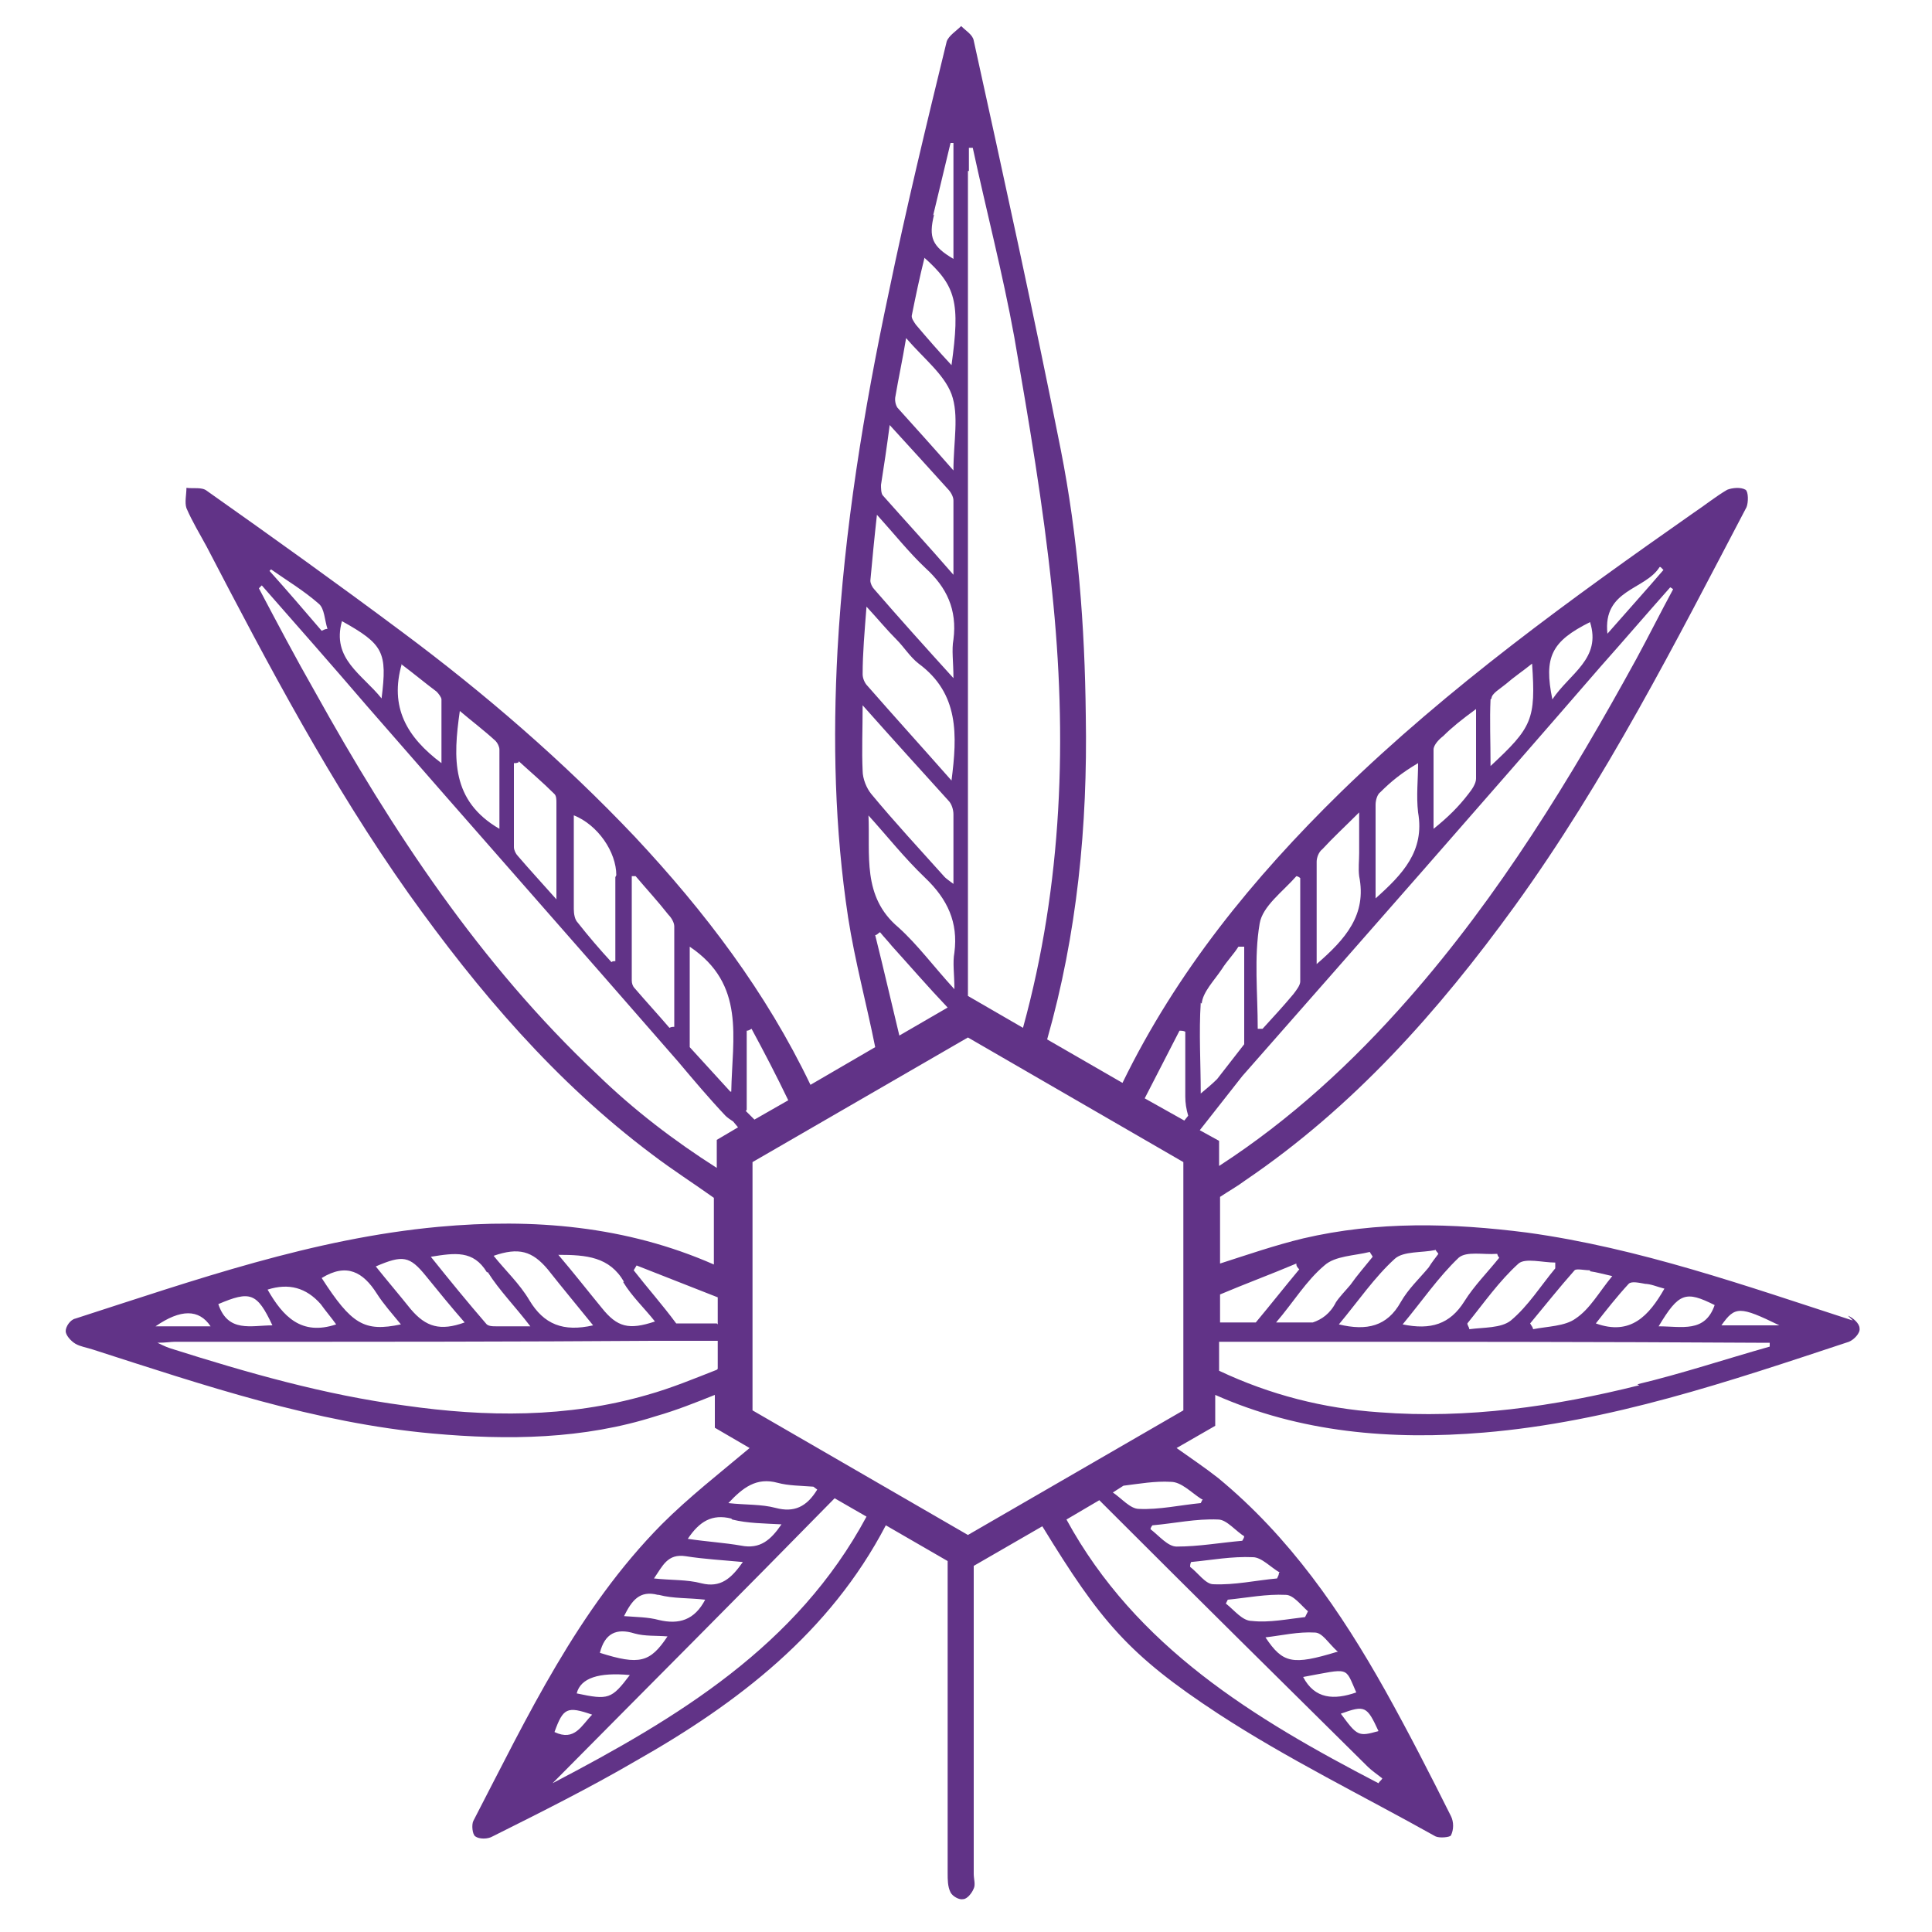 <svg viewBox="0 0 200 200" version="1.1" xmlns="http://www.w3.org/2000/svg" id="Layer_1">
  
  <defs>
    <style>
      .st0 {
        fill: #613387;
      }
    </style>
  </defs>
  <path d="M191.8,136.7c-11.1-3.6-22.1-7.5-33.7-9.1-7.8-1-15.5-1.2-23.2.6-2.9.7-5.8,1.7-8.6,2.6v-6.9c.9-.6,1.8-1.1,2.6-1.7,11.2-7.6,20-17.5,27.9-28.4,9.4-13,16.6-27.2,24-41.3.2-.5.2-1.6-.1-1.8-.5-.3-1.4-.2-1.9,0-1.2.7-2.3,1.6-3.5,2.4-12.7,8.9-25.3,18-36.5,28.9-9.1,8.9-17,18.6-22.6,30.1l-7.8-4.5c3.1-10.9,4.2-22.1,4-33.5-.1-9.3-.8-18.5-2.6-27.6-2.8-14.1-5.9-28.2-9-42.3-.1-.6-.8-1-1.3-1.5-.5.5-1.3,1-1.5,1.6-2.1,8.6-4.2,17.3-6,26-2.6,12.2-4.6,24.5-5.3,37-.5,9.3-.3,18.5,1.1,27.7.7,4.5,1.9,8.9,2.8,13.4h0c0,0-6.7,3.9-6.7,3.9-4.6-9.6-10.9-17.9-18.2-25.7-7.4-7.8-15.5-14.8-24.1-21.2-6.7-5-13.4-9.8-20.2-14.6-.5-.4-1.4-.2-2.1-.3,0,.7-.2,1.5,0,2.1.6,1.4,1.4,2.7,2.1,4,6.4,12.3,12.9,24.6,20.9,35.9,7.2,10.1,15.2,19.5,25.2,27,2.1,1.6,4.3,3,6.4,4.5v6.9s0,0,0,0c-9.1-4-18.7-4.8-28.5-3.9-13,1.2-25.2,5.5-37.6,9.5-.5.1-1,.8-1,1.3,0,.4.5,1,1,1.3.5.3,1.2.4,1.8.6,11.5,3.7,23,7.6,35.2,8.7,7.8.7,15.6.6,23.1-1.8,2.1-.6,4.1-1.4,6.1-2.2v3.4l3.6,2.1c-3.1,2.6-6.3,5.1-9.1,7.9-8.7,8.8-13.9,19.9-19.5,30.7-.2.4-.1,1.4.2,1.6.4.3,1.3.3,1.8,0,5-2.5,10-5,14.8-7.8,10.6-6,20.1-13.3,25.9-24.4l6.4,3.7v32.3c0,.7,0,1.4.3,2,.2.4.9.8,1.3.7.4,0,.9-.6,1.1-1.1.2-.4,0-1,0-1.5v-31.9l7.1-4.1c6,9.8,8.9,13.3,18.2,19.4,7.2,4.7,15,8.5,22.5,12.7.4.2,1.5.1,1.6-.1.3-.6.3-1.4,0-2-2.2-4.4-4.4-8.7-6.8-13-4.6-8.2-9.9-15.9-17.3-22-1.4-1.1-2.9-2.1-4.3-3.1l4-2.3v-3.2c8.8,3.9,18.2,4.7,27.8,3.9,13.1-1.1,25.4-5.3,37.8-9.4.5-.2,1.2-.9,1.1-1.4,0-.5-.7-1.1-1.2-1.3h0ZM64.5,132.7c.9,1.5,2.2,2.7,3.3,4.1-2.7.9-3.9.6-5.5-1.4-1.4-1.7-2.8-3.5-4.5-5.5,2.9,0,5.3.2,6.8,2.8h0ZM56.7,131.4c1.5,1.9,3,3.7,4.7,5.8-3.1.7-5.1-.1-6.6-2.6-1-1.7-2.5-3.1-3.7-4.6,2.6-.9,4-.5,5.6,1.4h0ZM50.5,131.7c1.2,1.9,2.8,3.5,4.4,5.6-1.5,0-2.5,0-3.5,0-.4,0-.9,0-1.1-.3-1.9-2.2-3.7-4.4-5.7-6.9,2.5-.4,4.4-.7,5.8,1.6h0ZM44.1,132.1c1.3,1.6,2.6,3.2,4,4.8-2.5.9-4,.5-5.6-1.4-1.2-1.5-2.4-2.9-3.6-4.4,2.8-1.2,3.5-1.1,5.2,1h0ZM39,133.9c.7,1.1,1.6,2.1,2.5,3.2-3.8.8-5.1,0-8.2-4.8,2.6-1.6,4.3-.6,5.7,1.6h0ZM33.2,135c.5.7,1.1,1.4,1.6,2.1-3.6,1.2-5.5-.8-7.1-3.6,2.2-.7,4-.2,5.5,1.5ZM28.2,137.2c-2.2,0-4.6.8-5.6-2.2,3.3-1.4,4-1.2,5.6,2.2ZM21.8,137.3h-5.7c2.6-1.8,4.5-1.8,5.7,0ZM74.2,141.8c-2.3.9-4.7,1.9-7.2,2.6-8.3,2.4-16.7,2.3-25.1,1.1-8.3-1.1-16.3-3.4-24.2-5.9-.3-.1-.6-.2-1.4-.6.9,0,1.4-.1,1.8-.1h7.3c14.1,0,28.1,0,42.2-.1h6.7v2.9ZM74.2,137h-4.2s0,0,0,0c-1.4-1.9-3-3.7-4.4-5.5l.3-.5c2.8,1.1,5.6,2.2,8.4,3.3v2.8h0ZM177.5,135.1c-1,2.9-3.4,2.2-5.8,2.2,2.1-3.5,2.8-3.7,5.8-2.2ZM170.2,132.9c.7,0,1.3.3,2.1.5-1.6,2.8-3.5,4.9-7.1,3.6,1.1-1.4,2.2-2.8,3.4-4.1.3-.3,1.1-.1,1.7,0h0ZM164.6,131.6c.7.1,1.4.3,2.3.5-1.4,1.7-2.3,3.4-3.8,4.4-1.1.8-2.9.8-4.4,1.1,0-.2-.2-.4-.3-.6,1.5-1.8,3-3.7,4.6-5.5.2-.2,1,0,1.6,0h0ZM161,130.7c0,.2,0,.4,0,.6-1.5,1.8-2.8,3.9-4.6,5.4-1,.8-2.8.7-4.3.9,0-.2-.2-.4-.2-.6,1.7-2.1,3.3-4.4,5.3-6.2.7-.6,2.5-.1,3.8-.1h0ZM155,129.8c0,.1.1.3.2.4-1.2,1.5-2.6,2.9-3.6,4.5-1.5,2.4-3.5,3-6.4,2.4,2-2.4,3.7-4.9,5.8-6.9.8-.7,2.6-.3,3.9-.4h0ZM148.6,129.3c0,.2.2.3.3.5-.3.4-.7.9-1,1.4-1,1.2-2.1,2.2-2.9,3.6-1.4,2.5-3.5,3-6.4,2.3,2-2.4,3.7-4.9,5.8-6.8.9-.8,2.8-.6,4.2-.9h0ZM137.1,131c1.1-1,3.1-1,4.7-1.4.1.2.2.3.3.5-.8,1-1.6,1.9-2.3,2.9-.5.6-1.1,1.2-1.5,1.8-.6,1.2-1.5,1.8-2.4,2.1h-3.8c1.8-2.1,3.1-4.3,5-5.9h0ZM134.2,130.9c0,.2.2.4.3.5-1.5,1.8-3,3.7-4.5,5.5h-3.7v-2.9c2.6-1.1,5.3-2.1,7.9-3.2h0ZM171.9,58.7c.1.1.2.2.3.3-1.8,2.1-3.7,4.2-5.8,6.6-.5-4.6,3.9-4.5,5.4-6.9ZM164.6,64.4c1.2,3.8-2.1,5.3-3.9,8-.9-4.4-.1-6,3.9-8ZM154.4,72.3c0-.5.9-1,1.5-1.5.8-.7,1.7-1.3,2.7-2.1.4,5.8,0,6.6-4.3,10.6,0-2.6-.1-4.8,0-6.9h0ZM148.4,77.6c0-.5.6-1.1,1-1.4.9-.9,1.9-1.7,3.4-2.8,0,2.8,0,5,0,7.2,0,.5-.4,1.1-.8,1.6-1,1.3-2.1,2.4-3.6,3.6,0-2.7,0-5.4,0-8.2ZM142.4,83.3c0-.5.2-1.1.5-1.3,1.1-1.1,2.2-2,3.9-3,0,1.7-.2,3.4,0,5.1.7,4-1.6,6.4-4.4,8.9,0-3.4,0-6.6,0-9.7h0ZM136.3,89.2c0-.4.2-1,.6-1.3,1.1-1.2,2.3-2.3,3.8-3.8v4.2c0,.8-.1,1.6,0,2.4.8,4-1.4,6.5-4.4,9.1,0-3.8,0-7.2,0-10.6h0ZM130.4,95.6c.3-1.8,2.4-3.3,3.8-4.9.1,0,.3.1.4.2,0,3.6,0,7.2,0,10.7,0,.4-.4.9-.7,1.3-1,1.2-2.1,2.4-3.2,3.6h-.5c0-3.7-.4-7.4.2-10.9h0ZM100.3,17.7v-2.4h.4c1.4,6.5,3.1,13,4.3,19.6,1.5,8.7,3,17.4,3.9,26.2,1.6,15.2,1.1,30.4-3,45.3l-5.7-3.3c0-28.5,0-57,0-85.4h0ZM96.6,22.3c.6-2.5,1.2-5,1.8-7.5,0,0,.2,0,.3,0v12c-2.2-1.3-2.6-2.2-2-4.6ZM95.6,26.6c3.4,3,3.8,4.7,2.9,11.2-1.4-1.5-2.6-2.9-3.7-4.2-.2-.3-.5-.7-.4-1,.4-2,.8-3.9,1.3-5.9ZM93.8,35c1.8,2.1,3.9,3.7,4.7,5.8.8,2.2.2,4.9.2,7.9-2.1-2.4-4-4.5-5.8-6.5-.2-.3-.3-.8-.2-1.2.3-1.8.7-3.6,1.1-6h0ZM92.1,44c2.2,2.4,4.1,4.5,6,6.6.3.3.6.8.6,1.2,0,2.4,0,4.8,0,7.7-2.6-3-5-5.6-7.3-8.2-.2-.2-.2-.8-.2-1.1.3-1.9.6-3.9.9-6.2ZM90.7,53.2c1.9,2.1,3.4,4,5.1,5.6,2.2,2,3.3,4.3,2.9,7.4-.2,1.1,0,2.3,0,4-3-3.3-5.6-6.2-8.2-9.2-.2-.2-.4-.6-.4-.9.2-2.2.4-4.3.7-7h0ZM89.7,62.8c1.2,1.3,2.1,2.4,3.1,3.4.8.8,1.4,1.8,2.3,2.5,4.2,3.1,4,7.4,3.4,12.1-3-3.4-5.9-6.6-8.7-9.8-.3-.3-.5-.8-.5-1.2,0-2.2.2-4.4.4-7h0ZM89.2,72.9c3.2,3.6,6.1,6.8,9,10,.3.3.5.9.5,1.4,0,2.3,0,4.6,0,7.2-.4-.3-.7-.5-.9-.7-2.6-2.9-5.2-5.7-7.6-8.6-.5-.6-.9-1.6-.9-2.4-.1-2.1,0-4.2,0-6.9h0ZM89.8,84.3c2,2.2,3.8,4.5,6,6.6,2.3,2.2,3.4,4.6,3,7.7-.2,1.1,0,2.2,0,3.8-2.2-2.4-3.8-4.6-5.8-6.4-3.8-3.2-2.9-7.5-3.1-11.7ZM90.6,96.8c.2,0,.3-.2.5-.3.4.5.8.9,1.2,1.4,1.9,2.1,3.8,4.3,5.8,6.4l-5,2.9c-.8-3.3-1.6-6.8-2.5-10.4h0ZM75.6,113l-4.2-4.6c0,0,0-.2,0-.2,0-3.4,0-6.7,0-10.2,5.8,3.9,4.4,9.4,4.3,15h0ZM65.8,90.7c1.1,1.3,2.3,2.6,3.4,4,.3.3.6.8.6,1.2,0,3.5,0,7,0,10.4-.2,0-.3,0-.5.1-1.2-1.4-2.4-2.7-3.6-4.1-.2-.2-.3-.5-.3-.8,0-3.6,0-7.2,0-10.8.1,0,.3,0,.4,0h0ZM63.7,90.8v8.7c-.2,0-.3,0-.4.1-1.2-1.3-2.4-2.7-3.5-4.1-.3-.3-.4-.9-.4-1.4,0-3.2,0-6.4,0-9.7,2.5,1,4.4,3.8,4.4,6.2h0ZM53.7,78.8c1.2,1.1,2.5,2.2,3.7,3.4.2.2.2.6.2.9,0,3.2,0,6.3,0,10-1.6-1.8-2.8-3.1-4-4.5-.2-.2-.4-.6-.4-.9,0-2.9,0-5.8,0-8.7.2,0,.3,0,.5-.1h0ZM47.6,73.6c1.3,1.1,2.5,2,3.7,3.1.2.2.4.6.4.9,0,2.7,0,5.5,0,8.2-5-2.9-4.8-7.3-4.1-12.2h0ZM41.6,68.8c1.2.9,2.4,1.9,3.6,2.8.2.2.5.6.5.8,0,2.1,0,4.2,0,6.6-3.6-2.7-5.4-5.8-4.1-10.3ZM35.4,64.3c4.3,2.4,4.7,3.2,4.1,8-2-2.5-5.2-4.1-4.1-8ZM28,58.9c1.7,1.2,3.4,2.2,5,3.6.6.5.6,1.7.9,2.6-.2,0-.4.1-.6.2-1.8-2.1-3.6-4.2-5.4-6.2,0,0,.1-.1.2-.2h0ZM74.2,118.1v2.8c-4.4-2.8-8.6-6-12.4-9.7-12.1-11.4-21.2-25.2-29.2-39.6-2-3.5-3.9-7.1-5.8-10.7l.3-.3c3.6,4.1,7.3,8.3,10.9,12.5,10.7,12.3,21.5,24.5,32.2,36.8,1.6,1.9,3.2,3.8,4.9,5.6.2.2.5.4.8.6l.5.6-2.2,1.3h0ZM77.3,114.9c0-2.8,0-5.5,0-8.2.2,0,.3-.1.5-.2,1.3,2.4,2.6,4.9,3.8,7.4l-3.5,2-.9-.9h0ZM80.5,153.5c1.1.3,2.4.3,3.7.4l.4.3c-1.1,1.8-2.4,2.4-4.3,1.9-1.5-.4-3.1-.3-4.9-.5,1.5-1.6,2.9-2.7,5.1-2.1h0ZM75.8,157.3c1.6.4,3.3.4,5.1.5-1.1,1.6-2.2,2.6-4.2,2.2-1.7-.3-3.5-.4-5.5-.7,1.2-1.8,2.5-2.6,4.5-2.1ZM71,161.1c1.9.3,3.8.4,5.9.6-1.2,1.7-2.3,2.7-4.3,2.2-1.5-.4-3.1-.3-4.9-.5.9-1.3,1.4-2.6,3.3-2.3h0ZM68.2,165.1c1.5.4,3.1.3,4.8.5-1.1,2.1-2.7,2.6-4.8,2.1-1.1-.3-2.3-.3-3.6-.4.8-1.6,1.6-2.7,3.5-2.2h0ZM65.7,169.1c1.1.3,2.2.2,3.4.3-1.8,2.7-2.9,3-7,1.7.5-2,1.7-2.6,3.6-2h0ZM65.2,173.4c-1.9,2.5-2.2,2.6-5.5,1.9.4-1.6,2.3-2.2,5.5-1.9ZM61.3,177.5c-1.1,1.1-1.8,2.8-3.9,1.8.9-2.5,1.3-2.7,3.9-1.8ZM57.2,184.6c9.8-9.9,19.5-19.6,29.2-29.5l3.3,1.9c-7.2,13.4-19.5,20.8-32.5,27.6h0ZM142.7,184.6c-12.9-6.7-25.1-14.1-32.3-27.3l3.4-2c.3.3.6.6,1,1,8.9,8.9,17.9,17.8,26.8,26.6.4.4,1,.8,1.5,1.2-.1.2-.3.3-.4.5h0ZM142.7,179.2c-2.1.6-2.2.5-3.9-1.8,2.5-.9,2.7-.8,3.9,1.8ZM140.4,175.2c-2.3.8-4.3.7-5.5-1.6,4.9-.9,4.3-1.1,5.5,1.6ZM138.4,171c-4.6,1.4-5.6,1.2-7.4-1.5,1.7-.2,3.4-.6,5.1-.5.8,0,1.4,1.1,2.4,2ZM135.4,166.8l-.3.6c-1.8.2-3.7.6-5.5.4-1,0-1.8-1.1-2.7-1.8l.2-.4c2-.2,4-.6,6-.5.8,0,1.6,1.1,2.3,1.7h0ZM132.4,162.8c0,.2-.1.4-.2.6-2.2.2-4.4.7-6.6.6-.8,0-1.6-1.2-2.4-1.8,0-.1,0-.3.1-.5,2.1-.2,4.2-.6,6.4-.5.9,0,1.9,1.1,2.8,1.6h0ZM128.8,159c0,.2-.1.3-.2.5-2.3.2-4.5.6-6.8.6-.9,0-1.8-1.1-2.7-1.8,0-.1.1-.3.2-.4,2.3-.2,4.5-.7,6.8-.6.9,0,1.8,1.2,2.8,1.8h0ZM124.5,155.2l-.2.4c-2.1.2-4.3.7-6.4.6-.9,0-1.8-1.1-2.7-1.7l1.1-.7c1.6-.2,3.3-.5,4.9-.4,1.1,0,2.1,1.1,3.2,1.8h0ZM122.5,146l-22.3,12.9-22.3-12.9v-25.7l22.3-12.9,22.3,12.9v25.7ZM122.6,116l-4.1-2.3c1.2-2.3,2.4-4.7,3.6-7,.2,0,.4,0,.6.1,0,2.2,0,4.5,0,6.7,0,.7.1,1.3.3,2,0,0-.4.5-.4.5ZM124.4,103.9c.1-1.2,1.3-2.4,2.1-3.6.5-.8,1.2-1.5,1.7-2.3.2,0,.4,0,.6,0,0,3.4,0,6.7,0,10.1l-2.8,3.6c-.5.5-1.1,1-1.7,1.5,0-3.1-.2-6.3,0-9.4h0ZM124.2,117l4.4-5.6c12.4-14.1,24.8-28.2,37.1-42.4,2.4-2.7,4.8-5.5,7.2-8.2,0,0,.2.1.3.2-1.3,2.4-2.5,4.8-3.8,7.2-6.8,12.4-14.2,24.5-23.6,35.2-5.8,6.6-12.2,12.5-19.6,17.3v-2.6l-2-1.1h0ZM169.7,143.4c-8.8,2.2-17.8,3.5-26.9,2.8-5.8-.4-11.3-1.8-16.6-4.3v-3h7c16.2,0,32.4,0,48.6.1h1.4c0,.1,0,.3,0,.4-4.6,1.3-9.1,2.8-13.7,3.9h0ZM178.2,137.2c1.4-2,1.9-2,6,0h-6Z" class="st0"></path>
</svg>
